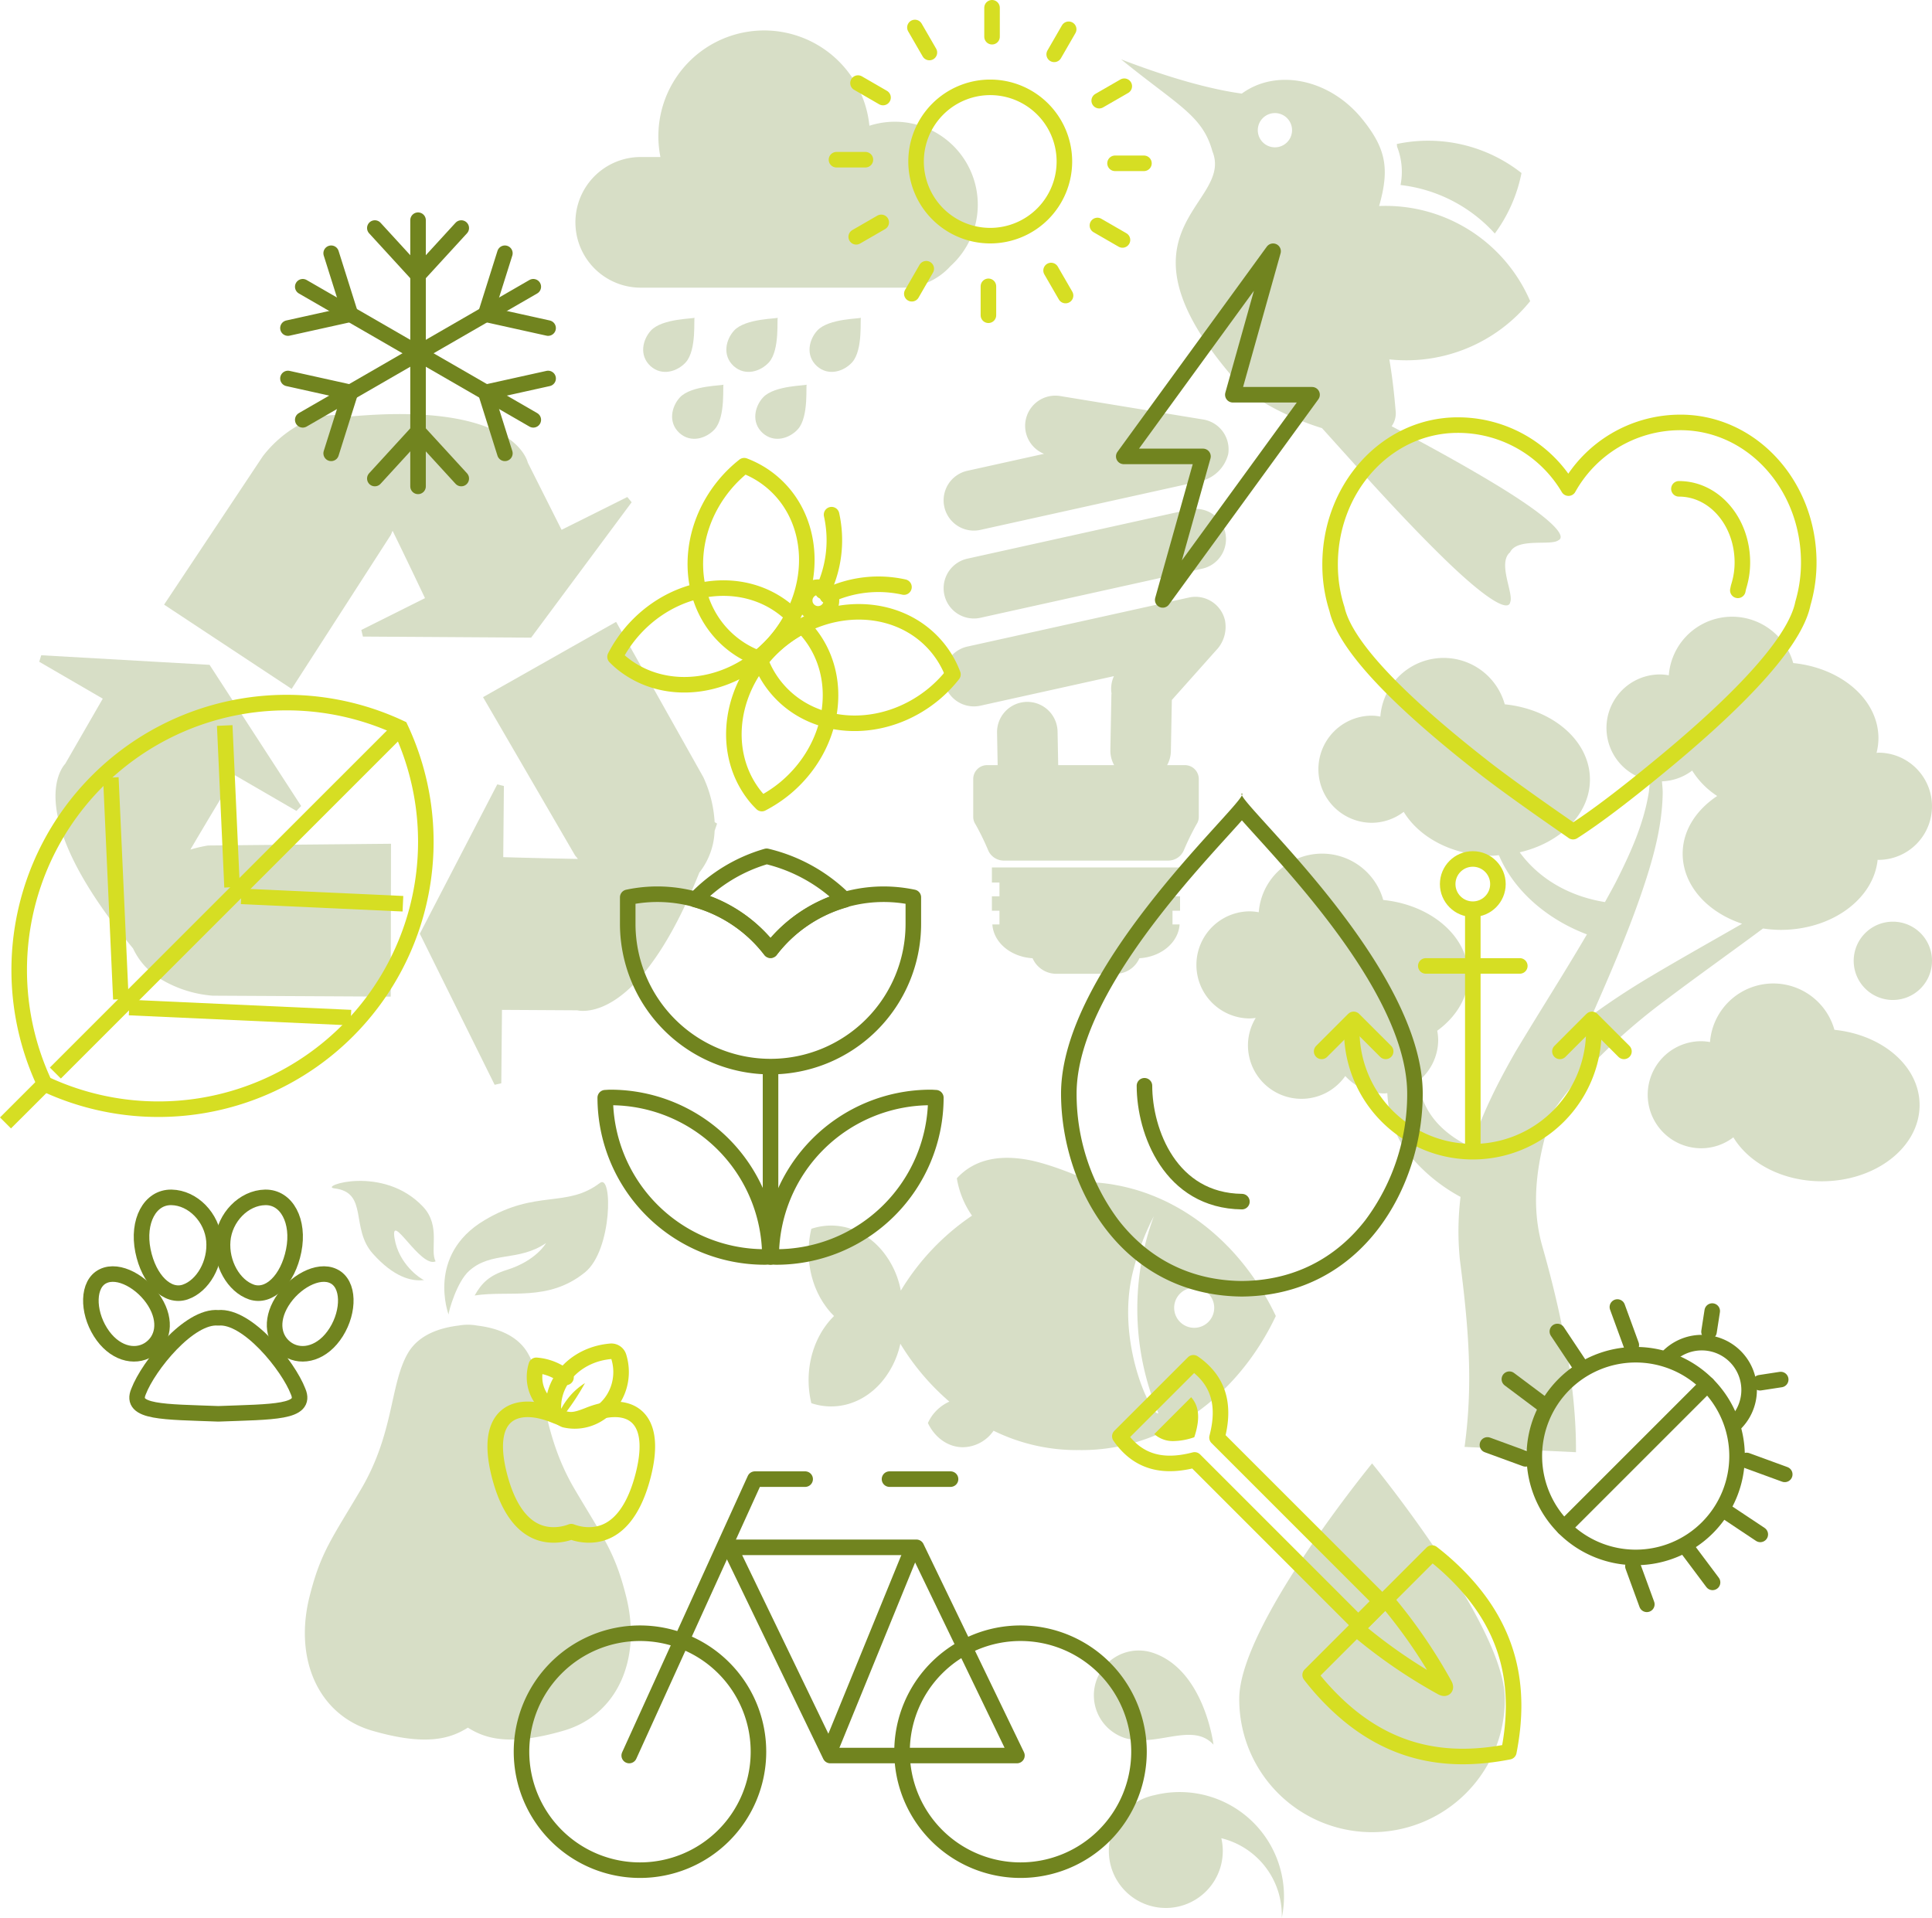<svg xmlns="http://www.w3.org/2000/svg" viewBox="0 0 581.551 577.287"><defs><style>.cls-1{isolation:isolate;}.cls-2{fill:#d7dec6;}.cls-3,.cls-5,.cls-6,.cls-7{fill:none;stroke-width:4.68px;}.cls-3,.cls-7{stroke:#71841f;}.cls-3,.cls-6{stroke-linecap:round;stroke-linejoin:round;}.cls-4{mix-blend-mode:multiply;}.cls-5,.cls-6{stroke:#d6de23;}.cls-8{fill:#d6de23;}.cls-9{fill:#71841f;}</style></defs><g class="cls-1"><g id="Layer_2" data-name="Layer 2"><path class="cls-2" d="M57.303,255.754c5.502-9.365,11.586-19.412,13.403-22.394l18.528,10.749,1.415-1.478-27.273-42.044-.291-.452-50.676-2.889-.596,1.965L30.933,210.316l-11.3,19.604c-1.406,1.527-12.524,15.791,20.413,55.574a21.399,21.399,0,0,0,7.642,8.81l.009.005h0a35.755,35.755,0,0,0,16.283,5.414l53.635.285.082-46.018-55.072.525A39.889,39.889,0,0,0,57.303,255.754Z"></path><path class="cls-2" d="M215.105,250.104c.246-.727.496-1.435.742-2.187l-.733-.428a37.112,37.112,0,0,0-3.4-13.531l-26.262-46.765-40.054,22.665,27.683,47.62c.058.073.388.492.883,1.076-9.729-.162-19.372-.438-22.482-.531l.196-21.417-1.995-.491-23.314,44.957,22.526,45.478,2-.458.207-22.096,22.637.133a8.034,8.034,0,0,0,1.714.168c5.876,0,20.159-4.418,35.042-41.61A21.497,21.497,0,0,0,215.105,250.104Z"></path><path class="cls-2" d="M117.615,161.07c.016-.024.225-.501.555-1.298,4.285,8.761,8.426,17.477,9.758,20.278l-19.168,9.581.477,1.994,50.637.324,30.261-40.762-1.315-1.571-19.781,9.871-10.166-20.219c-.432-1.69-4.805-14.622-38.629-14.622-4.638,0-9.679.266-15.05.746a20.65,20.65,0,0,0-4.156-.461,22.404,22.404,0,0,0-9.301,2.107c-.708.103-1.376.186-2.089.295l-.039.791a36.038,36.038,0,0,0-10.514,9.238L49.392,182.01l38.394,25.362Z"></path><path class="cls-2" d="M530.691,279.496a36.755,36.755,0,0,0,5.268.421c15.469,0,28.017-9.305,29.227-21.105.076,0,.151.03.227.03a16.135,16.135,0,1,0,0-32.27c-.189,0-.376.065-.553.074a18.534,18.534,0,0,0,.571-4.406c0-11.648-11.191-21.184-25.65-22.641a19.112,19.112,0,0,0-37.458,3.683,15.522,15.522,0,0,0-2.657-.259,16.112,16.112,0,0,0-3.083,31.924,31.87,31.87,0,0,1-.272,3.508c-1.485,9.434-5.492,18.316-9.886,26.99-1.057,2.056-2.201,4.067-3.312,6.101-10.001-1.595-19.441-6.467-25.668-14.981,12.201-2.823,21.143-11.499,21.143-21.906,0-11.65-11.183-21.171-25.639-22.644a19.106,19.106,0,0,0-37.452,3.695,13.928,13.928,0,0,0-2.647-.28,16.126,16.126,0,0,0,0,32.251,15.914,15.914,0,0,0,9.682-3.3c4.717,7.785,14.804,13.212,26.593,13.212.702,0,1.374-.109,2.038-.151.075.119.113.26.179.378,4.79,10.917,14.965,19.16,26.337,23.452-6.838,11.677-14.188,23.138-21.463,35.272-5.09,8.899-9.908,18.202-13.328,28.801v.025c-8.598-4.104-14.824-10.358-15.929-19.928a16.028,16.028,0,0,0,5.951-12.412,17.17,17.17,0,0,0-.286-2.757c5.731-4.192,9.386-10.089,9.386-16.706,0-11.644-11.188-21.179-25.643-22.653a19.12,19.12,0,0,0-37.471,3.696,15.186,15.186,0,0,0-2.644-.274,16.122,16.122,0,0,0,0,32.244,15.936,15.936,0,0,0,1.736-.164,15.833,15.833,0,0,0-2.34,8.236,16.104,16.104,0,0,0,29.295,9.254,16.04,16.04,0,0,0,11.825,5.245c.28,0,.543-.066.834-.078.332,6.709,2.347,13.716,7.175,19.213a51.603,51.603,0,0,0,14.858,12.011,85.766,85.766,0,0,0-.186,18.993c2.731,21.241,3.947,37.546,1.402,56.261l33.533,1.595c.159-21.01-5.052-44.152-10.049-61.696-3.808-13.082-1.73-26.535,2.985-40.691a92.666,92.666,0,0,1,7.316-9.481,184.309,184.309,0,0,1,27.096-24.495C511.257,293.596,520.992,286.702,530.691,279.496ZM479.259,305.51c5.271-12,10.596-24.267,14.896-36.795,3.246-9.525,6.17-19.533,6.333-29.931.021-1.224-.141-2.379-.219-3.58a15.929,15.929,0,0,0,9.089-3.242,24.786,24.786,0,0,0,7.531,7.652c-6.306,4.206-10.39,10.372-10.39,17.358,0,9.48,7.363,17.607,17.895,21.094-9.067,5.218-18.265,10.361-27.317,15.745C491,297.408,485.041,301.299,479.259,305.51Z"></path><path class="cls-2" d="M552.181,310.001a19.11,19.11,0,0,0-37.453,3.683,16.545,16.545,0,0,0-2.638-.258,16.114,16.114,0,1,0,0,32.228,15.878,15.878,0,0,0,9.665-3.289c4.725,7.801,14.82,13.229,26.609,13.229,16.279,0,29.453-10.285,29.453-22.941C577.818,320.986,566.643,311.475,552.181,310.001Z"></path><path class="cls-2" d="M569.753,277.447a11.785,11.785,0,1,0,11.798,11.783A11.763,11.763,0,0,0,569.753,277.447Z"></path><path class="cls-2" d="M375.689,382.327c-.008-.01-.013-.019-.017-.019-.379-.5-.753-.99-1.134-1.476a.445.445,0,0,0-.043-.043c-1.538-1.946-3.171-3.804-4.87-5.564a1.533,1.533,0,0,1-.147-.125c-.4-.419-.81-.823-1.219-1.232a1.426,1.426,0,0,1-.124-.119q-1.942-1.871-3.999-3.589c-.023-.015-.047-.044-.076-.049-.396-.345-.812-.666-1.219-.999-.118-.095-.246-.19-.365-.281-.394-.305-.797-.609-1.191-.904-.119-.098-.248-.186-.362-.272-1.266-.924-2.552-1.799-3.87-2.628-.181-.1-.351-.229-.537-.333-.357-.227-.719-.434-1.086-.65-.224-.131-.462-.274-.686-.402-.357-.195-.7-.395-1.058-.588-.247-.138-.512-.267-.762-.404-.431-.231-.864-.449-1.294-.671-.467-.227-.926-.45-1.389-.669-.311-.139-.62-.276-.925-.424-.323-.144-.653-.276-.972-.414-.307-.134-.619-.258-.924-.391-.344-.134-.686-.27-1.029-.399-.295-.116-.59-.23-.884-.34-.411-.152-.821-.295-1.243-.44-.231-.068-.46-.157-.695-.231-.625-.21-1.254-.4-1.881-.585-.245-.067-.496-.139-.727-.201-.44-.118-.867-.233-1.301-.345-.272-.063-.533-.131-.801-.192-.428-.11-.87-.195-1.309-.296-.247-.052-.495-.106-.738-.154-.575-.112-1.152-.212-1.723-.317-.119-.022-.229-.041-.336-.062-.678-.108-1.363-.204-2.063-.285-.212-.033-.429-.052-.643-.079-.491-.055-.986-.106-1.481-.144-.242-.025-.497-.043-.742-.062-.338-.019-.671-.052-1.012-.068-7.771-3.525-14.817-5.92-19.445-6.761-8.017-1.44-15.809-.478-21.347,5.575a27.405,27.405,0,0,0,4.565,11.247.698.698,0,0,0-.138.095c-.019.013-.028.013-.043.025h0a72.373,72.373,0,0,0-21.252,22.454,26.417,26.417,0,0,0-5.756-12.199c-5.732-6.723-13.882-8.855-21.173-6.42a29.616,29.616,0,0,0-.446,11.656h0c.089.533.188,1.066.3,1.586a.687.687,0,0,1,.018.088c.112.504.23.997.375,1.478a1.628,1.628,0,0,0,.049.167c.128.467.273.934.426,1.381.028.088.066.176.09.262.152.419.311.843.477,1.257.053.109.107.238.158.35.161.378.322.759.501,1.131.073.147.155.29.226.431.168.34.334.674.518,1.007.112.181.222.367.336.548.161.285.326.566.511.845.145.229.311.464.477.689.149.221.295.438.45.642.322.448.662.874,1.022,1.291.367.442.759.85,1.159,1.254.061.064.128.127.19.193-.46.45-.914.929-1.35,1.442-5.734,6.715-7.562,16.271-5.484,24.799,7.291,2.441,15.44.3,21.173-6.41a26.421,26.421,0,0,0,5.612-11.5,72.58,72.58,0,0,0,14.759,17.439,12.849,12.849,0,0,0-6.465,6.444c2.066,4.349,6.024,7.285,10.563,7.285a11.419,11.419,0,0,0,9.203-4.97,56.779,56.779,0,0,0,25.02,5.832c.241,0,.478-.01.719-.019.241.009.479.019.715.019,25.18,0,47.093-16.301,58.512-40.361A79.754,79.754,0,0,0,375.689,382.327Zm-34.576.128a76.693,76.693,0,0,1,6.213-16.367,80.835,80.835,0,0,0,1.357,59.328C346.736,426.497,335.575,403.872,341.113,382.455Zm18.358,17.248a6.029,6.029,0,1,1,6.021-6.031A6.025,6.025,0,0,1,359.471,399.703Z"></path><path class="cls-2" d="M364.945,45.55c-2.959-10.802-10.346-13.745-27.482-27.678,17.916,6.883,29.613,9.389,36.332,10.302,10.496-7.688,26.479-4.406,36.247,7.665,7.231,8.936,8.264,15.002,5.089,26.178a47.397,47.397,0,0,1,45.467,28.635,47.954,47.954,0,0,1-42.39,17.536c.728,4.26,1.37,9.227,1.877,15.315a6.688,6.688,0,0,1-1.188,4.802c10.022,5.318,21.318,11.44,31.697,17.748,16.16,9.829,21.239,15.355,18.467,16.596-2.255,1.711-12.351-.858-14.532,3.623-3.812,3.227,1.164,12.377.065,14.984-.526,2.988-7.138-.559-20.624-13.805-13.281-13.006-26.627-28.197-36.023-38.556-.014-.014-.022-.014-.029-.022-10.379-3.184-21.402-9.11-25.761-14.092C332.022,68.938,371.619,61.808,364.945,45.55Zm46.774,40.138-.075-.018c0,.009.014.009.014.018Zm-27.968-41.338a5.155,5.155,0,1,0-5.141-5.148A5.152,5.152,0,0,0,383.751,44.35Z"></path><path class="cls-2" d="M421.576,55.696a20.656,20.656,0,0,0-1.039-11.532c-.038-.273-.038-.553-.087-.817a45.422,45.422,0,0,1,37.536,8.739A45.5,45.5,0,0,1,449.951,70.3,45.188,45.188,0,0,0,421.576,55.696Z"></path><path class="cls-2" d="M413.011,440.519s-39.983,48.757-39.983,70.839a39.97,39.97,0,1,0,79.939,0C452.967,489.276,413.011,440.519,413.011,440.519Z"></path><path class="cls-2" d="M347.676,540.342v.013a14.032,14.032,0,0,0-1.712.423,17.149,17.149,0,1,0,21.669,12.572,23.911,23.911,0,0,1,17.189,16.285,24.262,24.262,0,0,1,1.007,7.652,31.403,31.403,0,0,0-38.153-36.945Z"></path><path class="cls-2" d="M365.273,525.189s-2.749-22.587-18.366-27.698a13.502,13.502,0,0,0-8.409,25.661C348.076,526.143,358.93,518.226,365.273,525.189Z"></path><path class="cls-2" d="M188.497,480.667c-3.369-13.435-6.715-17.466-15.443-32.247-10.062-17.006-8.74-31.567-14.109-40.976-3.368-5.892-10.134-7.803-15.396-8.428a15.235,15.235,0,0,0-5.433,0c-5.266.625-12.032,2.536-15.395,8.428-5.383,9.409-4.054,23.971-14.119,40.976-8.724,14.781-12.073,18.813-15.443,32.247-4.693,18.806,2.696,35.592,18.817,40.296,16.434,4.792,23.72,2.323,28.86-.9,5.128,3.224,12.417,5.692,28.857.9C185.814,516.259,193.201,499.473,188.497,480.667Z"></path><path class="cls-2" d="M118.765,372.77c-1.364-8.497,7.817,9.066,12.368,6.923-1.872-3.334,1.688-10.606-3.801-16.448-12.033-12.761-31.543-6.087-26.702-5.519,10.386,1.203,4.738,11.988,11.598,19.661,6.255,6.981,11.527,8.416,15.434,7.945C126.537,384.944,120.026,380.575,118.765,372.77Z"></path><path class="cls-2" d="M180.584,356.092c-10.075,7.66-19.051,1.866-34.738,11.212-17.626,10.483-10.823,28.39-10.823,28.39,0-.917,2.462-9.769,6.156-13.103,6.729-6.052,14.793-2.684,23.181-8.393,0,0-2.893,5.285-11.757,8.056-5.378,1.682-7.607,3.984-9.733,7.722,10.451-1.629,22.169,2.018,33.239-6.99C184.307,376.319,184.466,353.15,180.584,356.092Z"></path><path class="cls-2" d="M298.572,265.67h2.277v4.136h-2.277v4.338h2.277v4.138h-2.137c.358,5.423,5.511,9.77,12.101,10.173a7.818,7.818,0,0,0,7.15,4.683h17.857a7.813,7.813,0,0,0,7.149-4.683c6.593-.403,11.742-4.75,12.102-10.173h-2.137v-4.138h2.277v-4.338h-2.277v-4.136h2.277v-4.548h-56.641Z"></path><path class="cls-2" d="M368.741,186.797a9.116,9.116,0,0,0-10.868-6.927l-66.757,14.78a9.112,9.112,0,0,0,3.942,17.792l40.248-8.91a9.073,9.073,0,0,0-.727,5.228c-.005.126-.039.242-.039.372l-.312,16.77a9.081,9.081,0,0,0,1.137,4.421h-16.837l-.188-10.026a9.11,9.11,0,0,0-18.219.192l.184,9.834h-3.178a4.178,4.178,0,0,0-4.175,4.173v11.497a4.083,4.083,0,0,0,.709,2.19,76.184,76.184,0,0,1,3.787,7.769,5.125,5.125,0,0,0,4.512,3.103h49.879a5.115,5.115,0,0,0,4.508-3.103,78.337,78.337,0,0,1,3.797-7.782,4.046,4.046,0,0,0,.703-2.178v-11.497a4.182,4.182,0,0,0-4.189-4.173h-5.344a8.995,8.995,0,0,0,1.133-4.213l.287-15.393,13.938-15.64a10.209,10.209,0,0,0,2.068-8.28Z"></path><path class="cls-2" d="M357.872,153.409l-66.757,14.78a9.112,9.112,0,0,0,3.942,17.792l66.756-14.78a9.112,9.112,0,1,0-3.941-17.792Z"></path><path class="cls-2" d="M362.112,126.268l-43.008-7.055a9.088,9.088,0,0,0-4.849,17.397l-23.14,5.124a9.11,9.11,0,0,0,3.942,17.788l66.756-14.78a11.172,11.172,0,0,0,7.895-8.06A9.107,9.107,0,0,0,362.112,126.268Z"></path><path class="cls-2" d="M294.323,61.619a24.961,24.961,0,0,0-32.626-23.767,31.839,31.839,0,1,0-62.9,9.414h-5.929a19.664,19.664,0,1,0,0,39.328h78.668a19.596,19.596,0,0,0,14.571-6.494A24.898,24.898,0,0,0,294.323,61.619Z"></path><path class="cls-2" d="M209.111,95.604c.203.391-9.746.135-13.193,3.911-2.449,2.683-3.621,7.43-.135,10.667,3.541,3.188,8.162,1.594,10.613-1.085C209.846,105.32,208.705,95.438,209.111,95.604Z"></path><path class="cls-2" d="M234.15,95.604c.202.391-9.745.135-13.193,3.911-2.449,2.683-3.62,7.43-.134,10.667,3.54,3.188,8.162,1.594,10.612-1.085C234.885,105.32,233.743,95.438,234.15,95.604Z"></path><path class="cls-2" d="M245.861,110.182c3.542,3.188,8.163,1.594,10.613-1.085,3.451-3.776,2.309-13.659,2.715-13.493.203.391-9.745.135-13.193,3.911C243.546,102.198,242.374,106.945,245.861,110.182Z"></path><path class="cls-2" d="M204.492,130.324c3.539,3.188,8.161,1.595,10.612-1.084,3.45-3.777,2.309-13.659,2.715-13.493.202.388-9.746.135-13.194,3.91C202.176,122.34,201.005,127.087,204.492,130.324Z"></path><path class="cls-2" d="M229.531,130.324c3.54,3.188,8.162,1.595,10.612-1.084,3.451-3.777,2.308-13.659,2.714-13.493.205.388-9.744.135-13.193,3.91C227.214,122.34,226.043,127.087,229.531,130.324Z"></path><line class="cls-3" x1="125.837" y1="66.281" x2="125.837" y2="106.346"></line><line class="cls-3" x1="112.829" y1="68.645" x2="125.837" y2="82.839"></line><line class="cls-3" x1="138.845" y1="68.645" x2="125.837" y2="82.839"></line><line class="cls-3" x1="91.132" y1="86.315" x2="125.837" y2="106.346"></line><line class="cls-3" x1="86.675" y1="98.757" x2="105.472" y2="94.595"></line><line class="cls-3" x1="99.683" y1="76.231" x2="105.472" y2="94.595"></line><line class="cls-3" x1="91.132" y1="126.377" x2="125.837" y2="106.346"></line><line class="cls-3" x1="99.683" y1="136.466" x2="105.472" y2="118.101"></line><line class="cls-3" x1="86.675" y1="113.931" x2="105.472" y2="118.101"></line><line class="cls-3" x1="125.837" y1="146.41" x2="125.837" y2="106.346"></line><line class="cls-3" x1="138.845" y1="144.051" x2="125.837" y2="129.853"></line><line class="cls-3" x1="112.829" y1="144.051" x2="125.837" y2="129.853"></line><line class="cls-3" x1="160.527" y1="126.377" x2="125.837" y2="106.346"></line><line class="cls-3" x1="164.991" y1="113.931" x2="146.193" y2="118.098"></line><line class="cls-3" x1="151.975" y1="136.466" x2="146.193" y2="118.098"></line><line class="cls-3" x1="160.527" y1="86.315" x2="125.837" y2="106.346"></line><line class="cls-3" x1="151.975" y1="76.231" x2="146.193" y2="94.595"></line><line class="cls-3" x1="164.984" y1="98.757" x2="146.193" y2="94.595"></line><g class="cls-4"><path class="cls-5" d="M320.392,48.62a22.322,22.322,0,1,1-22.321-22.327A22.325,22.325,0,0,1,320.392,48.62Z"></path><line class="cls-6" x1="298.612" y1="2.34" x2="298.612" y2="11.052"></line><line class="cls-6" x1="275.398" y1="8.273" x2="279.757" y2="15.811"></line><line class="cls-6" x1="258.265" y1="25.006" x2="265.802" y2="29.365"></line><line class="cls-6" x1="251.787" y1="48.075" x2="260.497" y2="48.075"></line><line class="cls-6" x1="257.725" y1="71.285" x2="265.261" y2="66.935"></line><line class="cls-6" x1="274.467" y1="88.426" x2="278.812" y2="80.889"></line><line class="cls-6" x1="297.523" y1="94.901" x2="297.523" y2="86.19"></line><line class="cls-6" x1="320.744" y1="88.967" x2="316.386" y2="81.43"></line><line class="cls-6" x1="337.877" y1="72.232" x2="330.332" y2="67.875"></line><line class="cls-6" x1="344.34" y1="49.16" x2="335.636" y2="49.16"></line><line class="cls-6" x1="338.417" y1="25.954" x2="330.872" y2="30.303"></line><line class="cls-6" x1="321.681" y1="8.811" x2="317.322" y2="16.36"></line></g><g class="cls-4"><path class="cls-5" d="M120.535,219.145a80.506,80.506,0,0,0-107.108,107.103,80.507,80.507,0,0,0,107.108-107.103Z"></path><line class="cls-5" x1="120.535" y1="219.145" x2="16.665" y2="323.012"></line><line class="cls-5" x1="13.21" y1="326.482" x2="1.654" y2="338.025"></line><line class="cls-5" x1="121.285" y1="272.047" x2="72.612" y2="269.826"></line><line class="cls-5" x1="105.622" y1="306.326" x2="38.88" y2="303.294"></line><line class="cls-5" x1="67.644" y1="218.394" x2="69.851" y2="267.079"></line><line class="cls-5" x1="33.365" y1="234.061" x2="36.384" y2="300.791"></line></g><path class="cls-7" d="M228.302,527.301a35.662,35.662,0,1,1-35.662-35.661A35.666,35.666,0,0,1,228.302,527.301Z"></path><path class="cls-7" d="M342.847,527.301a35.662,35.662,0,1,1-35.66-35.661A35.657,35.657,0,0,1,342.847,527.301Z"></path><polygon class="cls-3" points="219.663 465.779 275.856 465.779 306.109 528.459 249.921 528.459 219.663 465.779"></polygon><polyline class="cls-3" points="242.36 445.251 227.226 445.251 189.399 528.459"></polyline><line class="cls-3" x1="267.75" y1="445.251" x2="286.126" y2="445.251"></line><line class="cls-3" x1="273.691" y1="468.484" x2="250.185" y2="526.028"></line><path class="cls-7" d="M513.939,459.884a30.51,30.51,0,1,1-.006-43.148A30.514,30.514,0,0,1,513.939,459.884Z"></path><line class="cls-3" x1="513.933" y1="416.736" x2="470.785" y2="459.884"></line><line class="cls-3" x1="486.849" y1="393.444" x2="491.04" y2="404.906"></line><line class="cls-3" x1="447.73" y1="434.957" x2="459.195" y2="439.151"></line><line class="cls-3" x1="468.781" y1="400.809" x2="475.542" y2="410.965"></line><line class="cls-3" x1="454.337" y1="415.171" x2="464.103" y2="422.487"></line><line class="cls-3" x1="537.228" y1="443.822" x2="525.763" y2="439.63"></line><line class="cls-3" x1="495.712" y1="482.94" x2="491.523" y2="471.479"></line><line class="cls-3" x1="529.863" y1="461.891" x2="519.704" y2="455.127"></line><line class="cls-3" x1="515.497" y1="476.333" x2="508.179" y2="466.565"></line><path class="cls-7" d="M501.843,408.688a14.248,14.248,0,1,1,20.139,20.137"></path><line class="cls-3" x1="514.431" y1="400.891" x2="515.396" y2="394.66"></line><line class="cls-3" x1="529.776" y1="416.235" x2="536.013" y2="415.277"></line><path class="cls-3" d="M182.186,330.436a48.011,48.011,0,0,0,48.005,47.943c.523,0,1.029-.066,1.555-.076a48.017,48.017,0,0,0-48.016-47.943C183.205,330.36,182.701,330.42,182.186,330.436Z"></path><path class="cls-3" d="M281.699,330.436a48.013,48.013,0,0,1-48.015,47.943c-.524,0-1.029-.066-1.545-.076a48.01,48.01,0,0,1,48.014-47.943C280.679,330.36,281.184,330.42,281.699,330.436Z"></path><line class="cls-3" x1="231.938" y1="378.379" x2="231.938" y2="322.631"></line><path class="cls-3" d="M231.938,321.074a42.987,42.987,0,0,0,42.985-42.985v-7.972a43.494,43.494,0,0,0-8.906-.935,42.868,42.868,0,0,0-34.079,16.858,42.843,42.843,0,0,0-42.986-15.919v7.967A42.993,42.993,0,0,0,231.938,321.074Z"></path><path class="cls-3" d="M231.938,286.041a43.001,43.001,0,0,1,22.325-15.151,49.354,49.354,0,0,0-23.498-13.122,48.024,48.024,0,0,0-21.477,13.017A43.049,43.049,0,0,1,231.938,286.041Z"></path><g class="cls-4"><path class="cls-6" d="M177.277,425.937c-5.172,2.067-6.221,1.761-10.636,0-10.78-4.314-21.199-1.079-16.351,18.057,2.454,9.67,7.318,18.059,16.351,18.059a14.922,14.922,0,0,0,5.32-.982,14.883,14.883,0,0,0,5.315.982c9.035,0,13.901-8.39,16.354-18.059C198.482,424.858,188.06,421.623,177.277,425.937Z"></path><path class="cls-6" d="M170.374,414.623a15.952,15.952,0,0,0-8.944-3.625,11.679,11.679,0,0,0-.532,3.475,11.165,11.165,0,0,0,5.574,9.798"></path><path class="cls-8" d="M184.018,409.102a13.206,13.206,0,0,1,.593,3.892c0,6.854-5.219,12.404-11.653,12.404a10.625,10.625,0,0,1-2.539-.317,72.603,72.603,0,0,0,5.659-8.734,19.994,19.994,0,0,0-5.142,4.644,20.594,20.594,0,0,0-2.009,3.093c-.01-.166-.021-.333-.021-.505,0-7.546,6.623-13.75,15.112-14.476m.003-4.68c-.133,0-.268.005-.401.017-11.056.945-19.393,9.173-19.393,19.139,0,.263.014.52.029.773a8.566,8.566,0,0,0,5.047,5.274,15.33,15.33,0,0,0,3.655.452c9.007,0,16.333-7.664,16.333-17.084a17.907,17.907,0,0,0-.8-5.27,4.68,4.68,0,0,0-4.47-3.302Z"></path></g><g class="cls-4"><polyline class="cls-6" points="469.551 316.496 479.185 306.857 488.827 316.492"></polyline><polyline class="cls-6" points="397.825 316.496 407.464 306.857 417.104 316.492"></polyline><path class="cls-6" d="M479.759,310.446a36.432,36.432,0,0,1-72.863,0"></path><line class="cls-6" x1="443.329" y1="345.414" x2="443.329" y2="274.179"></line><circle class="cls-6" cx="443.329" cy="266.127" r="7.562"></circle><line class="cls-6" x1="429.179" y1="290.767" x2="457.479" y2="290.767"></line></g><path class="cls-3" d="M88.411,376.468c-1.764,8.819-7.405,14.268-12.72,12.462-5.321-1.818-9.247-8.637-8.654-15.526.591-6.884,6.303-12.852,12.791-12.967C86.328,360.322,90.175,367.661,88.411,376.468Z"></path><path class="cls-3" d="M101.216,400.985c-3.975,6.353-10.19,8.012-14.575,5.263-4.369-2.784-5.425-8.511-1.782-14.393,3.613-5.843,10.86-9.996,15.568-7.683C105.158,386.449,105.177,394.669,101.216,400.985Z"></path><path class="cls-3" d="M43.025,376.468c1.772,8.819,7.407,14.268,12.725,12.462,5.321-1.818,9.247-8.637,8.654-15.526-.592-6.884-6.304-12.852-12.795-12.967C45.112,360.322,41.262,367.661,43.025,376.468Z"></path><path class="cls-3" d="M30.225,400.985c3.975,6.353,10.191,8.012,14.577,5.263,4.364-2.784,5.42-8.511,1.783-14.393-3.617-5.843-10.867-9.996-15.572-7.683C26.285,386.449,26.259,394.669,30.225,400.985Z"></path><path class="cls-3" d="M89.736,418.875c-2.957-7.716-15.242-22.969-24.016-22.181-8.775-.788-21.061,14.462-24.012,22.181-2.752,6.396,7.521,6.096,24.012,6.721C82.211,424.971,92.485,425.271,89.736,418.875Z"></path><polygon class="cls-3" points="371.095 118.827 374.546 106.506 383.212 75.624 360.73 106.506 338.258 137.387 362.108 137.387 358.655 149.709 349.988 180.59 372.469 149.709 394.941 118.827 371.095 118.827"></polygon><g class="cls-4"><path class="cls-6" d="M232.219,144.967a28.61,28.61,0,0,0-8.206-4.777,39.175,39.175,0,0,0-5.83,5.668c-12.498,15.029-11.707,36.295,1.764,47.493a28.552,28.552,0,0,0,8.201,4.771,39.135,39.135,0,0,0,5.827-5.664C246.475,177.427,245.684,156.161,232.219,144.967Z"></path><path class="cls-6" d="M189.763,190.71a39.432,39.432,0,0,0-4.624,7.002c.589.583,1.175,1.161,1.822,1.699,13.466,11.19,34.52,8.081,47.014-6.953a38.154,38.154,0,0,0,4.62-7.011c-.576-.576-1.168-1.158-1.819-1.691C223.309,172.555,202.261,175.67,189.763,190.71Z"></path><path class="cls-6" d="M282.068,194.815a28.637,28.637,0,0,1,4.771,8.201,39.555,39.555,0,0,1-5.662,5.836c-15.034,12.492-36.3,11.701-47.493-1.764a28.464,28.464,0,0,1-4.771-8.199,38.948,38.948,0,0,1,5.659-5.834C249.608,180.56,270.868,181.346,282.068,194.815Z"></path><path class="cls-6" d="M236.326,237.272a39.987,39.987,0,0,1-7.002,4.623c-.585-.589-1.167-1.181-1.705-1.827-11.191-13.468-8.075-34.516,6.953-47.013a39.085,39.085,0,0,1,7.01-4.621c.582.581,1.163,1.174,1.692,1.819C254.475,203.721,251.359,224.769,236.326,237.272Z"></path><path class="cls-8" d="M246.245,179.097a1.677,1.677,0,1,1-1.193.493,1.689,1.689,0,0,1,1.193-.493m-.001-4.68a6.367,6.367,0,1,0,4.508,1.866,6.348,6.348,0,0,0-4.508-1.866Z"></path><path class="cls-6" d="M249.046,179.378a35.467,35.467,0,0,1,23.057-2.656"></path><path class="cls-6" d="M247.651,177.984a35.468,35.468,0,0,0,2.656-23.057"></path></g><g class="cls-4"><path class="cls-6" d="M505.091,127.166a38.553,38.553,0,0,0-32.958,19.771,38.625,38.625,0,0,0-33.476-18.97c-21.439.085-38.58,19.134-38.281,42.563a43.524,43.524,0,0,0,2.079,12.857c3.005,13.207,24.753,32.497,44.841,48.138,9.762,7.55,26.212,18.755,26.212,18.822,6.942-4.41,16.148-11.501,25.667-19.349,19.662-16.107,40.846-36.05,43.518-49.353a43.759,43.759,0,0,0,1.757-12.919C544.148,145.254,526.526,126.72,505.091,127.166Z"></path><path class="cls-6" d="M505.372,147.15h.013c10.586,0,18.938,9.788,19.085,21.829a23.865,23.865,0,0,1-.948,7.04l-.241.839-.175.85"></path></g><path class="cls-9" d="M373.824,246.95c1.101,1.244,2.451,2.738,4.107,4.565,14.816,16.352,45.647,50.377,45.647,77.738a63.281,63.281,0,0,1-12.555,37.985c-6.383,8.287-18.016,18.199-37.195,18.374-19.162-.175-30.793-10.087-37.178-18.374a63.438,63.438,0,0,1-12.584-37.988c-.018-27.373,30.84-61.403,45.669-77.758,1.649-1.817,2.993-3.304,4.089-4.543m.004-8.134c-.17.063-.164.269-.002.607.166-.338.172-.544.002-.607Zm-.002.607c-2.887,5.938-54.463,52.706-54.44,89.83.037,27.832,17.967,60.731,54.441,61.04,36.502-.309,54.431-33.208,54.431-61.04,0-37.124-51.556-83.893-54.433-89.83Z"></path><path class="cls-3" d="M373.827,361.718h0c-21.486-.266-29.32-20.989-29.334-34.88"></path><g class="cls-4"><path class="cls-6" d="M394.367,504.203a76.454,76.454,0,0,0,6.561,7.463c16.152,16.195,33.971,19.439,53.249,15.656,3.788-19.283.544-37.105-15.646-53.248a77.639,77.639,0,0,0-7.469-6.566Z"></path><path class="cls-6" d="M408.304,490.271a157.104,157.104,0,0,0,25.691,17.693c.982.522,1.355.149.838-.822a157.159,157.159,0,0,0-17.711-25.694Z"></path><path class="cls-6" d="M362.296,412.768a20.722,20.722,0,0,0-3.073-2.535l-22.136,22.132a21.905,21.905,0,0,0,2.538,3.074c5.312,5.339,12.108,6.092,19.967,4.032l49.262,49.269,6.738-6.743-49.259-49.258C368.387,424.893,367.636,418.079,362.296,412.768Z"></path><path class="cls-8" d="M358.55,420.592l-11.101,11.102a8.382,8.382,0,0,0,5.886,2.102,19.738,19.738,0,0,0,6.154-1.158c2.24-6.731.854-9.997-.939-12.046Z"></path></g></g></g></svg>